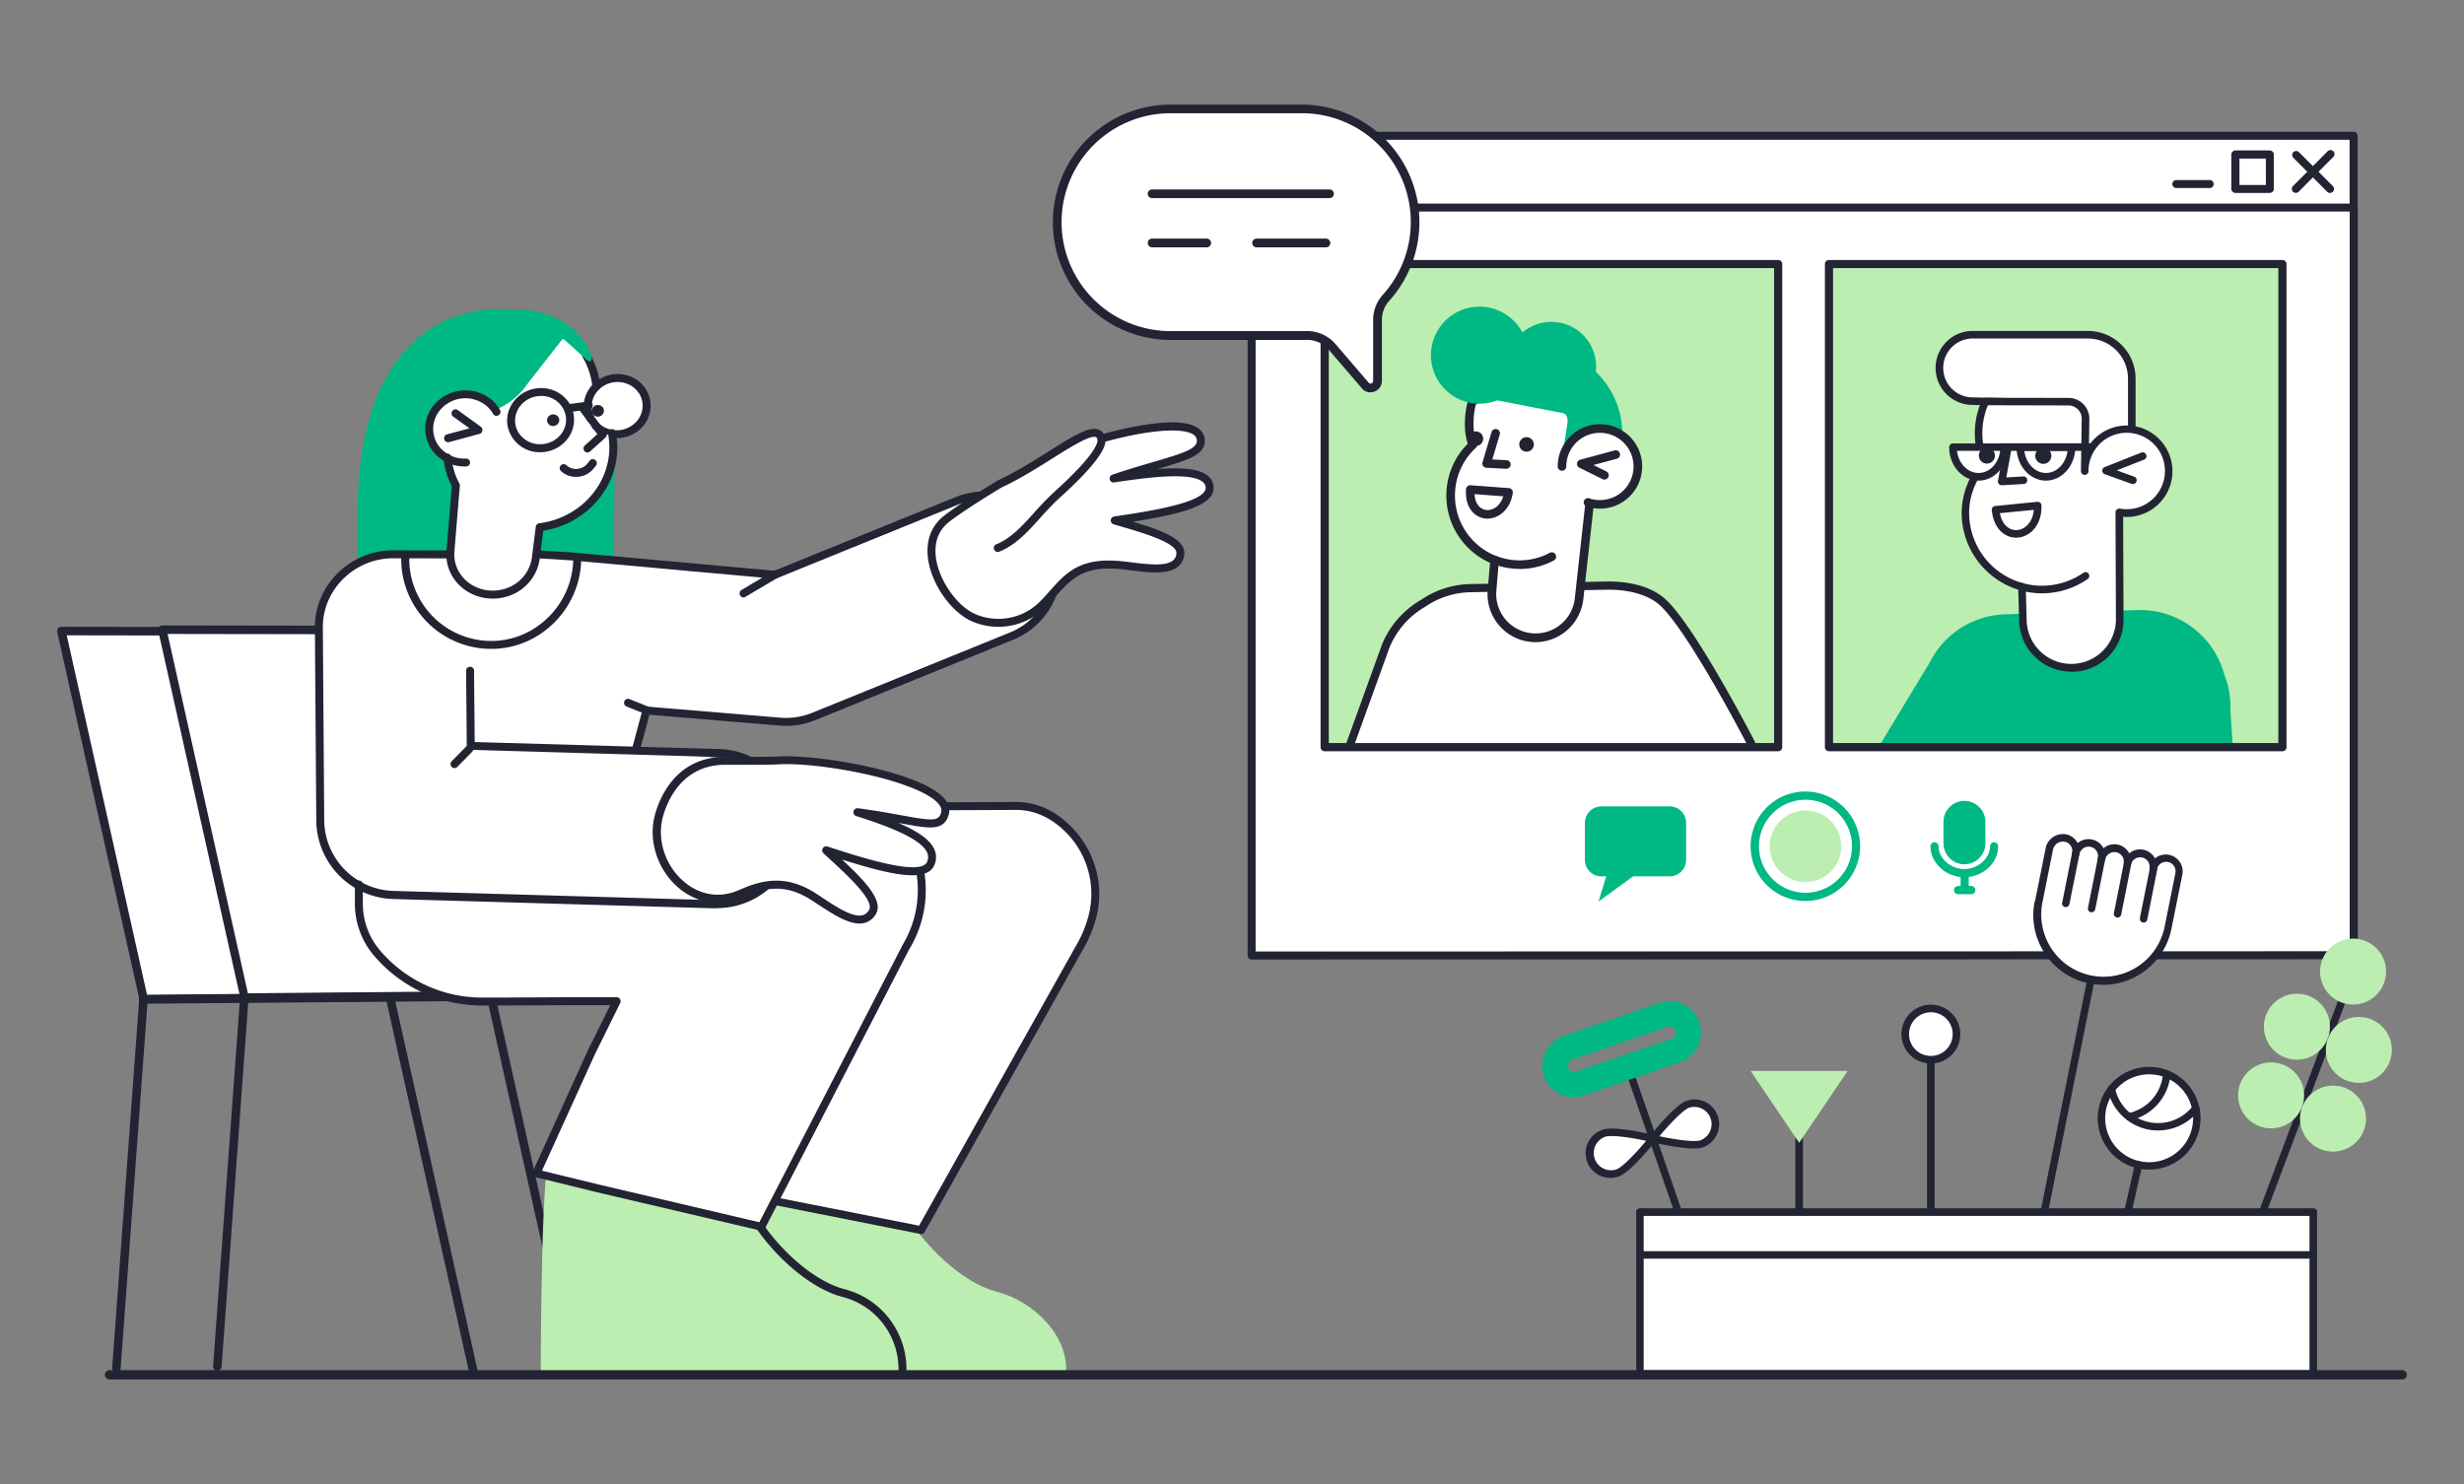<svg id="Layer_1" data-name="Layer 1" xmlns="http://www.w3.org/2000/svg" viewBox="0 0 1218.4 734"><rect x="0" y="0" width="1218.4" height="734" fill="#808080" stroke="none"/><defs><style>.cls-1{fill:#fff;}.cls-2{fill:#222433;}.cls-3{fill:#bcedb1;}.cls-4{fill:#00b883;}</style></defs><path class="cls-1" d="M71,494.07l-40.69-182,150.88.23,42.11,180.33Z"/><path class="cls-2" d="M71,496.17h0l152.3-1.4a2.1,2.1,0,0,0,2.09-2.12,2.31,2.31,0,0,0-.05-.46L183.26,311.86a2.12,2.12,0,0,0-2-1.63L30.33,310a2.11,2.11,0,0,0-2.1,2.11,2.4,2.4,0,0,0,.05.46L69,494.53a2.09,2.09,0,0,0,2,1.64Zm149.66-5.59L72.71,492,33,314.22l146.57.22Z"/><path class="cls-2" d="M57.57,678.66a2.11,2.11,0,0,0,2.09-2L73,495a2.11,2.11,0,1,0-4.2-.31L55.47,676.4a2.09,2.09,0,0,0,1.94,2.25h.16Z"/><path class="cls-2" d="M234.31,681.58a2.11,2.11,0,0,0,2.11-2.1,2.31,2.31,0,0,0,0-.46L195.15,493.87a2.11,2.11,0,0,0-4.13.82s0,.07,0,.1l41.22,185.14a2.1,2.1,0,0,0,2.05,1.65Z"/><path class="cls-2" d="M396.35,678.66a2.12,2.12,0,0,0,2.11-2.11,2.4,2.4,0,0,0,0-.46L357.33,491.51a2.11,2.11,0,0,0-2.06-1.65h0L70.89,492.22a2.11,2.11,0,1,0,0,4.21h0l282.67-2.35L394.29,677a2.12,2.12,0,0,0,2.06,1.65Z"/><path class="cls-1" d="M120.92,493.4l-40.68-182,150.88.24L273.23,492Z"/><path class="cls-2" d="M120.92,495.5h0l152.3-1.4a2.1,2.1,0,0,0,2.08-2.13,2.4,2.4,0,0,0-.05-.46L233.17,311.19a2.1,2.1,0,0,0-2-1.63l-150.88-.23a2.1,2.1,0,0,0-2.11,2.1,2.31,2.31,0,0,0,.05.46l40.69,182a2.1,2.1,0,0,0,2,1.65Zm149.66-5.59-148,1.36L82.87,313.54l146.58.23Z"/><path class="cls-2" d="M107.47,678a2.11,2.11,0,0,0,2.1-2l13.29-181.67a2.09,2.09,0,0,0-1.94-2.25,2.11,2.11,0,0,0-2.26,1.95L105.37,675.72a2.11,2.11,0,0,0,1.95,2.26h.15Z"/><path class="cls-2" d="M284.21,680.91a2.1,2.1,0,0,0,2.11-2.11,1.85,1.85,0,0,0-.05-.46L245.05,493.2a2.11,2.11,0,1,0-4.13.82.29.29,0,0,1,0,.09l41.22,185.15a2.11,2.11,0,0,0,2,1.65Z"/><path class="cls-2" d="M446.26,678a2.1,2.1,0,0,0,2.1-2.1,1.75,1.75,0,0,0-.05-.46L407.23,490.83a2.1,2.1,0,0,0-2.05-1.64h0l-284.37,2.36a2.11,2.11,0,1,0,0,4.21h0l282.67-2.35L444.2,676.33a2.1,2.1,0,0,0,2.06,1.65Z"/><path class="cls-1" d="M618.93,78.35V472.58l545-.14V102.52"/><path class="cls-2" d="M618.93,474.55a2,2,0,0,1-2-2V78.35a2,2,0,1,1,3.95,0V470.61l541-.14v-368a2,2,0,0,1,4,0V472.44a2,2,0,0,1-2,2Z"/><path class="cls-1" d="M618.93,67.18h544.88v35.48H618.93Z"/><path class="cls-2" d="M1163.81,104.63H618.93a2,2,0,0,1-2-2h0V67.18a2,2,0,0,1,2-2h544.88a2,2,0,0,1,2,2v35.48a2,2,0,0,1-2,2ZM620.9,100.69h540.93V69.15H620.9Z"/><path class="cls-2" d="M1152.15,95.42a1.93,1.93,0,0,1-1.4-.58l-16.93-17a2,2,0,0,1,2.8-2.78l16.93,17a2,2,0,0,1,0,2.79A2,2,0,0,1,1152.15,95.42Z"/><path class="cls-2" d="M1135.21,95.42a2,2,0,0,1-1.4-3.36l16.93-17a2,2,0,1,1,2.8,2.78h0l-16.93,17A2,2,0,0,1,1135.21,95.42Z"/><path class="cls-2" d="M1122.36,95.42h-17a2,2,0,0,1-2-2h0v-17a2,2,0,0,1,2-2h17a2,2,0,0,1,2,2v17A2,2,0,0,1,1122.36,95.42Zm-15-3.94h13.07V78.42h-13.07Z"/><path class="cls-2" d="M1092.24,93h-16.36a2,2,0,0,1-.07-3.94h16.43a2,2,0,1,1,.08,3.94Z"/><path class="cls-3" d="M904.74,130.59H1129V369.52H904.74Z"/><path class="cls-4" d="M928.89,369.52l25.41-42a43.08,43.08,0,0,1,37.09-23.67l8.6-.28s-1.67,25.75,24.88,26.73c25.63.95,23.29-28.3,23.29-28.3l8.74-.28a43.12,43.12,0,0,1,43,32,42.59,42.59,0,0,1,3,17.54l1.18,18.26Z"/><path class="cls-1" d="M1054.17,211.41V187.3a21.73,21.73,0,0,0-21.7-21.74h-57a16.43,16.43,0,0,0,0,32.85l46.17,1.08a7.74,7.74,0,0,1,7.54,7.91l-.4,19.2a10.49,10.49,0,0,0,2,6.44Z"/><path class="cls-2" d="M1030.79,234.92h-.18a1.89,1.89,0,0,1-1.33-.75,12.27,12.27,0,0,1-2.4-7.6l.4-19.2a5.86,5.86,0,0,0-5.71-6l-46.18-1.09a18.3,18.3,0,0,1,.05-36.6h57A23.6,23.6,0,0,1,1056,187.29v24.12a1.87,1.87,0,0,1-.6,1.37l-23.38,21.64a1.86,1.86,0,0,1-1.27.5Zm-55.35-67.49a14.55,14.55,0,0,0,0,29.1l46.21,1.09a9.62,9.62,0,0,1,9.38,9.82l-.41,19.2a8.59,8.59,0,0,0,.63,3.43l21-19.48V187.3a19.85,19.85,0,0,0-19.84-19.86h-57Z"/><path class="cls-1" d="M1030.88,233a20.73,20.73,0,1,1,20.7,20.77,21,21,0,0,1-3.62-.32l.21,52.9a23.94,23.94,0,0,1-47.87.68l-.46-16.76a37.93,37.93,0,0,1-28-36.61,36.11,36.11,0,0,1,4.65-17.5L978.8,220v0a37.82,37.82,0,0,1,3-21.37l41.06.08a8.46,8.46,0,0,1,8.43,8.46v.11Z"/><path class="cls-2" d="M1024.23,332.21a25.86,25.86,0,0,1-25.8-25.15l-.43-15.4a39.87,39.87,0,0,1-28-38,37.91,37.91,0,0,1,4.72-18.09L976.91,220a39.71,39.71,0,0,1,3.18-22.18,1.87,1.87,0,0,1,1.7-1.09l41.06.07a10.3,10.3,0,0,1,10.29,10.34h0v.14l-.19,13a22.62,22.62,0,1,1,18.68,35.41c-.6,0-1.19,0-1.79-.07l.2,50.76a25.68,25.68,0,0,1-25.12,25.89h-.69ZM983,200.43a36,36,0,0,0-2.36,19.22,2.18,2.18,0,0,1,0,.57l-2.31,16.17a1.8,1.8,0,0,1-.21.63,33.8,33.8,0,0,0-4.42,16.61,36.08,36.08,0,0,0,26.6,34.8,1.89,1.89,0,0,1,1.39,1.76l.46,16.76a22.07,22.07,0,0,0,44.13-.63l-.21-52.89a1.87,1.87,0,0,1,1.86-1.88h0a1.87,1.87,0,0,1,.34,0,18.9,18.9,0,1,0-15.24-22,20,20,0,0,0-.29,2.78V233a1.87,1.87,0,1,1-3.74,0c0-.22,0-.44,0-.66l.38-25.14a6.57,6.57,0,0,0-6.47-6.67h-.08Z"/><path class="cls-2" d="M1009.76,293.45a40,40,0,0,1-11.24-1.62,1.87,1.87,0,0,1,1-3.61l0,0a35.94,35.94,0,0,0,30.77-5,1.88,1.88,0,0,1,2.14,3.08A39.63,39.63,0,0,1,1009.76,293.45Z"/><path class="cls-2" d="M989.82,240a1.88,1.88,0,0,1-1.85-2.21l3.1-17a1.87,1.87,0,0,1,3.68.68l-2.67,14.65,8.36-.48a1.87,1.87,0,0,1,.24,3.74h0l-10.73.62Z"/><path class="cls-1" d="M991,221.17c0,8.12-5.67,14.66-12.66,14.66s-12.67-6.56-12.67-14.66Z"/><path class="cls-2" d="M978.37,237.7c-8,0-14.54-7.41-14.54-16.53a1.87,1.87,0,0,1,1.87-1.87H991a1.87,1.87,0,0,1,1.87,1.87h0C992.9,230.29,986.38,237.7,978.37,237.7ZM967.68,223c.77,6.17,5.27,10.92,10.69,10.92s9.9-4.75,10.67-10.92Z"/><path class="cls-1" d="M1024.35,221.17c0,8.12-5.67,14.66-12.65,14.66S999,229.27,999,221.17Z"/><path class="cls-2" d="M1011.7,237.7c-8,0-14.54-7.41-14.54-16.53A1.87,1.87,0,0,1,999,219.3h25.31a1.87,1.87,0,0,1,1.87,1.87c0,9.12-6.51,16.53-14.52,16.53ZM1001,223c.77,6.17,5.27,10.92,10.68,10.92s9.9-4.75,10.66-10.92Z"/><path class="cls-2" d="M1034.15,223H989.82a1.87,1.87,0,1,1,0-3.74h44.33a1.87,1.87,0,1,1,0,3.74Z"/><path class="cls-2" d="M996.89,265.92c-5.38,0-11-4.11-12-13.59a1.87,1.87,0,0,1,1.66-2.06h0l20.87-2.08a1.88,1.88,0,0,1,2.05,1.68s0,.09,0,.13c.28,9.89-5.76,15.49-11.88,15.9l-.71,0Zm-8-12.11c1.28,6.45,5.25,8.56,8.47,8.35,3.93-.27,7.8-3.77,8.33-10Z"/><path class="cls-2" d="M1054.66,239.42a1.72,1.72,0,0,1-.64-.11l-13.3-4.8a1.88,1.88,0,0,1,0-3.51l18.08-7.14a1.87,1.87,0,0,1,1.44,3.46l-.07,0-13.47,5.32,8.64,3.12a1.88,1.88,0,0,1-.64,3.64Z"/><circle class="cls-2" cx="1010.37" cy="225.43" r="3.99"/><circle class="cls-2" cx="982.48" cy="225.3" r="3.99"/><path class="cls-3" d="M655,130.59H879.28V369.52H655Z"/><path class="cls-1" d="M786,249.11c.28-12.88.49-25.83.71-38.71-14-1.48-28.45-2.68-43.17-3.68-5.45-.35-10.83-.7-16.21-1"/><path class="cls-1" d="M667.74,368.5c15.65,0,198.55-.23,198.15-.94,0,0-28.59-55.34-43.31-69.35-9.91-9.41-27.1-8.63-29.51-8.56,0,0-57,1.06-57.75,1.06l-7.93.14a42.92,42.92,0,0,0-23.63,7.5,43.5,43.5,0,0,0-18.55,21.16Z"/><path class="cls-2" d="M667.74,369.86a2,2,0,0,1-2-2,2,2,0,0,1,.12-.69l17.48-48.32,0-.08a45.79,45.79,0,0,1,19.34-22.1,44.79,44.79,0,0,1,24.68-7.81l7.92-.14L793,287.63h.17c7.66-.25,21.82.62,30.77,9.12,14.8,14.09,42.54,67.62,43.71,69.89a2,2,0,1,1-3.59,1.86c-.29-.55-28.6-55.19-42.91-68.81-5.76-5.47-15.9-8.39-27.86-8h-.2c-2.34.05-57,1.07-57.8,1.07l-7.9.14A40.8,40.8,0,0,0,704.89,300l-.13.08a41.65,41.65,0,0,0-17.66,20.13l-17.46,48.28a2,2,0,0,1-1.9,1.34Z"/><path class="cls-1" d="M782.52,195.13l-29.37-9.81L728,198.58c-2,6.51-2.2,16.49.35,21.37a33.78,33.78,0,0,0-10.83,21.37A34.23,34.23,0,0,0,739.07,277l-1.27,15.07a21.61,21.61,0,0,0,43,4.11l6.66-60.31"/><path class="cls-2" d="M759.33,317.61c-.65,0-1.31,0-2-.09a23.76,23.76,0,0,1-21.69-25.64l1.15-13.53a36.38,36.38,0,0,1-21.38-37.25,36,36,0,0,1,10.4-21.65c-2.19-5.86-1.71-15.35.16-21.48a2.08,2.08,0,0,1,1-1.26l25.12-13.26a2.13,2.13,0,0,1,1.66-.14l29.37,9.8h0a2.13,2.13,0,0,1-1.33,4l0,0-28.51-9.51L729.81,200c-1.73,6.45-1.56,15.09.45,18.93a2.13,2.13,0,0,1-.45,2.55,31.75,31.75,0,0,0-10.15,20A32.13,32.13,0,0,0,739.84,275a2.11,2.11,0,0,1,1.34,2.15l-1.27,15.07a19.49,19.49,0,0,0,38.8,3.7l6.67-60.31a.13.13,0,0,1,0-.06,2.12,2.12,0,0,1,4.21.53l-6.67,60.3a23.91,23.91,0,0,1-23.59,21.22Z"/><path class="cls-2" d="M751.45,281.37a36.78,36.78,0,0,1-13.23-2.48l-.07,0a2.12,2.12,0,0,1,1.56-3.95l.07,0a32.25,32.25,0,0,0,8.09,2,31.53,31.53,0,0,0,18.43-3.52l.05,0a2.12,2.12,0,0,1,2,3.77h0a35.65,35.65,0,0,1-16.86,4.21Z"/><circle class="cls-2" cx="754.85" cy="219.81" r="3.61"/><circle class="cls-2" cx="729.8" cy="216.98" r="3.61"/><path class="cls-2" d="M735.54,256.5c-.36,0-.71,0-1.07-.05-5.22-.57-10.2-5.28-9.55-14.5h0A2.12,2.12,0,0,1,727.2,240l18.89,1.41.16,0a2.12,2.12,0,0,1,1.79,2.41c-1.26,8.44-7.17,12.68-12.5,12.68Zm-6.41-12.11c.27,5.3,3.17,7.55,5.8,7.84,3.24.35,6.9-1.88,8.4-6.78Z"/><path class="cls-2" d="M744.8,231.84h-.11l-9.7-.49a2.12,2.12,0,0,1-2-2.23,2.1,2.1,0,0,1,.09-.5l4.46-14.93a2.12,2.12,0,1,1,4.07,1.21h0l-3.69,12.34,7,.36a2.12,2.12,0,1,1-.11,4.24Z"/><path class="cls-4" d="M802,218.68c-12.17-4.18-23,3.25-30.15,11.53l3.12-20.3c.35-2.2.28-5.1-2.48-5.66L740.27,198a23.21,23.21,0,0,1-2.26.78,24,24,0,1,1,14.79-34.32,22.13,22.13,0,0,1,36.3,19.46,42.48,42.48,0,0,1,13.1,30C802.2,215.5,802.12,217.12,802,218.68Z"/><path class="cls-1" d="M785.49,248.61a18.76,18.76,0,1,0-12.22-23.55,19,19,0,0,0-.87,5.65"/><path class="cls-2" d="M791.16,251.58a20.76,20.76,0,0,1-6.31-1,2.12,2.12,0,1,1,1.29-4,16.42,16.42,0,0,0,5,.75,16.63,16.63,0,1,0-16.64-16.63,2.12,2.12,0,0,1-4.24,0,20.88,20.88,0,1,1,20.9,20.87Z"/><path class="cls-2" d="M793.42,237.22a2.2,2.2,0,0,1-.94-.22L781,231.34a2.12,2.12,0,0,1-1-2.84,2.08,2.08,0,0,1,1.35-1.11l17-4.6h0a2.12,2.12,0,1,1,1.07,4.1L787.93,230l6.43,3.17a2.12,2.12,0,0,1-.94,4Z"/><path class="cls-2" d="M879.28,371.55H655a2,2,0,0,1-2-2V130.59a2,2,0,0,1,2-2H879.28a2,2,0,0,1,2,2V369.52A2,2,0,0,1,879.28,371.55ZM657.06,367.5h220.2V132.61H657.06Z"/><path class="cls-2" d="M1128.63,371.55H904.38a2,2,0,0,1-2-2V130.59a2,2,0,0,1,2-2h224.25a2,2,0,0,1,2,2V369.52A2,2,0,0,1,1128.63,371.55ZM906.4,367.5h220.2V132.61H906.4Z"/><path class="cls-4" d="M791.85,398.82h33.76a8.14,8.14,0,0,1,8.14,8.15v18.32a8.14,8.14,0,0,1-8.14,8.14H791.85a8.15,8.15,0,0,1-8.14-8.14V407A8.15,8.15,0,0,1,791.85,398.82Z"/><path class="cls-4" d="M795.67,428.75l-5.22,17.1L814,428.75"/><ellipse class="cls-3" cx="892.78" cy="418.55" rx="17.69" ry="17.71"/><path class="cls-4" d="M892.78,445.61a27.07,27.07,0,1,1,27-27.06h0A27.07,27.07,0,0,1,892.78,445.61Zm0-50.07a23,23,0,1,0,23,23h0a23,23,0,0,0-23-23Z"/><path class="cls-4" d="M971.35,396.12h0a10.38,10.38,0,0,1,10.38,10.38v10.58a10.38,10.38,0,0,1-10.38,10.39h0A10.38,10.38,0,0,1,961,417.08V406.5A10.37,10.37,0,0,1,971.35,396.12Z"/><path class="cls-4" d="M971.35,433.86c-9.09,0-16.78-7-16.78-15.31a2,2,0,0,1,4,0c0,6,6,11.26,12.73,11.26s12.74-5.26,12.74-11.26a2,2,0,1,1,4,0C988.13,426.85,980.45,433.86,971.35,433.86Z"/><path class="cls-4" d="M974.75,442.25h-6.52a2,2,0,0,1,0-4.05h6.52a2,2,0,0,1,0,4.05Z"/><path class="cls-4" d="M971.49,440.51a2,2,0,0,1-2-2V432a2,2,0,1,1,4,0v6.51A2,2,0,0,1,971.49,440.51Z"/><path class="cls-4" d="M303.37,280.11c-6.64-.72-36.88-1.72-36.73-2.63.27-1.65,1.28-15.7,1.28-15.7,6-1.58,19.11-3.5,27.68-15.5a120.84,120.84,0,0,0,8.34-14.81"/><path class="cls-4" d="M256.51,154.16c-2.19-1.94-70.08-12-78.86,80.29-1.23,15.68-.87,43.62-.86,45.66,0,4.13,16.38-1.72,26.23-2.63a127.61,127.61,0,0,1,18.36,0c1.65-10,2.4-27.46,4.05-37.41l-4-12.19s-13-2-10.42-20.67c9.34-26.59,38.49-37.34,45.52-53.05Z"/><path class="cls-1" d="M469.29,398.81l-13.14,35.38-267.74,8.15L168,430.11c-5-4.55-7.85-16.85-8.16-22.42-5.43-98.53-4.08-113.48,13.58-127.07a41.89,41.89,0,0,1,16.32-5.44c24.51-2.95,71.62-2.29,115.56,3a526.12,526.12,0,0,0,75.42,5.9c15.09,0,82.37-38.34,103.63-36.72,34.59,2.63,25.83,47.36,27.54,57.05,1.16,6.58-86.57,42.63-118,51.81-12.37,3.61-71.85-8-72.66-4.94a108.11,108.11,0,0,1-8,20l62.31,5.24"/><path class="cls-2" d="M242.91,320.92H243c24.05,0,44-19.9,44.4-44.27a2,2,0,0,0-1.93-2h0a2,2,0,0,0-2,1.94C283.07,298.82,264.91,317,243,317h-.08a40.54,40.54,0,0,1-40.54-40.48c0-.56,0-1.13,0-1.7a2,2,0,1,0-3.93-.23c0,.64-.06,1.29-.06,1.94a44.49,44.49,0,0,0,44.48,44.4Z"/><path class="cls-3" d="M453.25,608.42c11,14.64,26.22,27,39.65,30.46,18,4.58,35.41,21.47,34.26,40.09H410.09l-33.61-72.26,6.86-12.61Z"/><path class="cls-1" d="M383.34,594.1l72.14,14.31,77.84-138.88a60.44,60.44,0,0,0,6.9-16.34,45.4,45.4,0,0,0-20.65-49.87,33.76,33.76,0,0,0-17.68-4.75l-34.84.16"/><path class="cls-2" d="M455.48,610.38a2,2,0,0,0,1.72-1L535,470.49a62.52,62.52,0,0,0,7.1-16.81,46.48,46.48,0,0,0-2.29-29.79,48.26,48.26,0,0,0-19.25-22.25,35.84,35.84,0,0,0-18.71-5l-34.84.16a2,2,0,1,0,0,3.93h0l34.84-.15A31.83,31.83,0,0,1,518.55,405a43.14,43.14,0,0,1,19.76,47.7,58.84,58.84,0,0,1-6.68,15.81L454.46,606.21l-70.73-14A2,2,0,1,0,383,596l72.14,14.31a1.58,1.58,0,0,0,.38,0Z"/><path class="cls-3" d="M377.15,606.09c11.06,15.64,27.2,29.2,41.34,32.79a38.87,38.87,0,0,1,29,40.09H267.39s.05-69,2.57-97.32Z"/><path class="cls-2" d="M371.1,378.29a2,2,0,0,0,.88-3.73,39.12,39.12,0,0,0-17-4.1L234.73,367l-.32-34.86a2,2,0,1,0-3.93,0l.33,36.76a2,2,0,0,0,1.91,1.95L355,374.4a35,35,0,0,1,15.28,3.68,2,2,0,0,0,.87.21Z"/><path class="cls-2" d="M224.71,379.9a2,2,0,0,0,1.41-.59l7.57-7.72a2,2,0,0,0-2.81-2.75l-7.57,7.71a2,2,0,0,0,1.4,3.35Z"/><path class="cls-1" d="M454.94,430.57a54.26,54.26,0,0,1-7.24,38.28L376.48,606.71l-81.08-19-30.2-7.42,27.1-59.64L305,495.17H282.22l-36.05.18h-7.8a68.16,68.16,0,0,1-52.06-24.13,37.57,37.57,0,0,1-8.85-24.28v-9.07"/><path class="cls-2" d="M376.48,608.68a2,2,0,0,0,1.74-1.06l71.2-137.81a56.44,56.44,0,0,0,7.45-39.61,2,2,0,0,0-3.86.74,52.52,52.52,0,0,1-7,36.9L446,468l-70.52,136.5L295.85,585.8,268,579l26.11-57.45L306.71,496A2,2,0,0,0,305,493.2H282.22l-36.06.18h-7.79a66.17,66.17,0,0,1-50.56-23.44,35.58,35.58,0,0,1-8.39-23v-9.07a2,2,0,1,0-3.93,0v9.07a39.56,39.56,0,0,0,9.32,25.55,70.11,70.11,0,0,0,53.56,24.83h7.8l36.06-.18h19.54l-11.23,22.64,0,.06-27.1,59.64a2,2,0,0,0,1.32,2.72l30.21,7.42,81.09,19a2.3,2.3,0,0,0,.45,0Z"/><path class="cls-2" d="M354.5,449.15a39.27,39.27,0,0,0,25.93-9.77,2,2,0,0,0-2.6-3A35.32,35.32,0,0,1,354,445.21h-1.12l-158.17-4.57a35.29,35.29,0,0,1-34.39-35.07l-.68-94.95c0-.41,0-.81,0-1.22.44-18.35,16-33.28,34.72-33.28l27,.05a2,2,0,0,0,0-3.93l-27-.06c-20.82,0-38.16,16.66-38.65,37.13,0,.45,0,.89,0,1.34l.68,95a39.21,39.21,0,0,0,38.21,39l158.22,4.58h1.7Z"/><path class="cls-1" d="M325.89,403.38c-6.39,23.05,15.73,48.69,39.52,39l.94-.41c10.4-4.63,21.65-7.57,35.7,1.36,9.89,6.32,23.75,17.29,29.39,7.72,3.9-6.63-11.77-20.12-23-30.49,20.87,6.79,48.24,15.63,51.83,6.35s-9.38-16.62-36.5-25.19c31.39,4.19,41.08,9.83,43.49.54,1.38-5.32-5.39-10.29-15.79-14.43a134.88,134.88,0,0,0-15.86-5.07c-18.28-4.75-39.82-7.4-51.33-6.58,0,0-3.14.14-13.22.16-3.29,0-7.33,0-12.25,0-20.35-.1-29.6,15-33,27.08Z"/><path class="cls-2" d="M425,456.76a10.15,10.15,0,0,0,2.28-.25,9,9,0,0,0,5.84-4.48c3.95-6.7-5.85-16.76-16.76-26.9,14.3,4.5,26.47,7.77,34.76,7.77,5.7,0,9.56-1.55,11-5.3a9.54,9.54,0,0,0-.26-7.85c-2.1-4.37-7.63-8.43-17.68-12.77l1.12.21c7.49,1.37,12.44,2.27,16.08,2,4.26-.32,6.73-2.37,7.79-6.46,1.56-6-4.15-11.64-17-16.75a136.15,136.15,0,0,0-16.1-5.14c-18.07-4.7-39.92-7.49-52-6.65h0s-3.25.14-13.08.16c-3.64,0-7.75,0-12.23,0h-.22c-24.12,0-32.27,19.94-34.65,28.53h0c-3.45,12.42,1,26.75,11,35.66,9,8,20.37,10.07,31.17,5.66l1-.41c11.29-5,21.36-6.75,33.87,1.2,1.17.75,2.39,1.56,3.65,2.39C411.33,451.8,418.82,456.76,425,456.76Zm-16.53-38.19a2,2,0,0,0-1.34,3.41c.91.84,1.85,1.71,2.81,2.58,9,8.27,22.58,20.75,19.79,25.47a5.16,5.16,0,0,1-3.33,2.64c-4.92,1.14-13.06-4.26-19.6-8.59-1.28-.85-2.52-1.67-3.7-2.42-14.83-9.43-26.81-6.29-37.56-1.5l-.91.39c-9.34,3.81-19.2,2-27-5-8.93-7.94-12.87-20.66-9.81-31.67h0c2.14-7.72,9.44-25.64,30.86-25.64h.2c4.49,0,8.62,0,12.26,0,10,0,13.17-.16,13.3-.17,11.72-.82,33,1.92,50.74,6.53a133.87,133.87,0,0,1,15.63,5c10.23,4.08,15.55,8.49,14.61,12.11-1.17,4.52-4,4.38-19.35,1.58-5.79-1.06-13-2.37-22-3.57a2,2,0,0,0-.86,3.83c13.44,4.24,31.69,10.72,35.13,17.87a5.62,5.62,0,0,1,.14,4.73c-3,7.61-33.16-2.23-49.4-7.51A1.8,1.8,0,0,0,408.48,418.57Z"/><path class="cls-2" d="M446.14,681.58a2,2,0,0,0,2-1.84,40.79,40.79,0,0,0-30.5-42.12c-13-3.31-28.81-15.89-40.21-32a2,2,0,0,0-3.22,2.27c11.92,16.86,28.58,30,42.46,33.57a36.85,36.85,0,0,1,27.55,38,2,2,0,0,0,1.84,2.09Z"/><path class="cls-2" d="M383.11,286.26a2.11,2.11,0,0,0,.74-.14l90-36.57A34,34,0,0,1,485,247.07a2,2,0,0,0-.2-3.93,38.33,38.33,0,0,0-12.41,2.76l-89.54,36.39c-12.36-1.12-100.59-9.16-102.06-9.2l-15.7-.94a2,2,0,0,0-.24,3.92l15.76.95c1.8.09,67.74,6.08,102.36,9.23Z"/><path class="cls-2" d="M314.52,372.58a2,2,0,0,0,1.89-1.46l4.71-17.62,64.42,5.37c1,.08,2.11.12,3.16.12h.06A38.09,38.09,0,0,0,403,356.23l98-39.82a38.14,38.14,0,0,0,21.37-22.07,2,2,0,0,0-3.69-1.36,34.23,34.23,0,0,1-19.16,19.79l-98,39.81a34.12,34.12,0,0,1-12.78,2.48h-.05c-.95,0-1.91,0-2.85-.11l-66.05-5.5a2,2,0,0,0-2.06,1.45l-5.14,19.2a2,2,0,0,0,1.4,2.41,1.79,1.79,0,0,0,.51.07Z"/><path class="cls-1" d="M493.05,271.15c11.8-4.56,18.91-16.7,29.58-26.37,14.77-13.37,23-23.27,21.93-27.84-2.41-10.48-25.64,10.86-50.09,22.38-.17.09-.34.17-.5.27-2.17,1.3-18.15,10.94-25.92,17-17.12,13.41-1.37,42.59,13.57,49a31,31,0,0,0,33.55-6.21c11.18-11.08,15.39-22.45,40.09-19.8,11.14,1.2,27.63,4.71,28.39-5.85.53-7.33-18.59-12.23-32.55-16.35,20.72-3.05,47.84-7.09,47-16.54s-20.83-8.33-47.65-4.16c28.62-9.73,45.06-10.9,43.18-19.88-1.95-9.34-26.45-6.24-49.07.14"/><path class="cls-2" d="M493.69,310a32.85,32.85,0,0,0,22.84-9.21c2.08-2.05,3.88-4.07,5.63-6,7.62-8.54,13.63-15.29,32.88-13.22,1.32.14,2.72.32,4.15.5,8.58,1.07,18.3,2.29,23.3-1.81a8.66,8.66,0,0,0,3.12-6.36c.54-7.4-11.9-11.86-25.42-15.88,23.69-3.75,40.7-7.95,39.88-17.32a7.68,7.68,0,0,0-3.06-5.55C593,232,585.43,231,572.2,232c7.56-2.21,13.54-4,17.46-6,1.77-.91,7.14-3.69,5.91-9.61a7.57,7.57,0,0,0-3.72-5c-9.51-5.76-34.22-.08-46.11,3.17a4.82,4.82,0,0,0-2.32-2c-4.72-2-12.76,3.09-24.93,10.73-7.57,4.75-16.15,10.13-24.86,14.23a6.29,6.29,0,0,0-.67.37c-1.84,1.1-18.21,11-26.13,17.17-6.36,5-9.11,12.32-7.94,21.21,1.66,12.7,11.51,26.67,21.95,31.14a33.08,33.08,0,0,0,12.85,2.6Zm54.72-32.78c-15.89,0-22.11,7-29.19,14.92-1.7,1.91-3.47,3.89-5.43,5.84a29,29,0,0,1-31.41,5.79c-9.14-3.91-18.11-16.74-19.59-28-.68-5.19-.11-12.45,6.47-17.61,7.73-6.05,23.9-15.8,25.72-16.89.11-.07.22-.12.33-.18,8.93-4.2,17.61-9.65,25.27-14.46,9.09-5.7,18.5-11.6,21.34-10.43.15.07.5.21.72,1.16.3,1.3-.35,7-21.33,25.95a142.67,142.67,0,0,0-9.95,10.28c-6,6.61-11.6,12.85-19,15.72a2,2,0,0,0,1.42,3.67c8.3-3.21,14.24-9.79,20.52-16.75,3-3.36,6.18-6.84,9.67-10,18.22-16.49,22.26-23.87,22.64-27.79,20.65-5.67,37.52-7.11,43.22-3.66a3.71,3.71,0,0,1,1.9,2.44c.95,4.53-5.77,6.7-21.05,11.15-6,1.77-12.91,3.77-20.83,6.46a2,2,0,0,0,.93,3.81c17.23-2.67,37.78-5.14,43.82-.4a3.79,3.79,0,0,1,1.57,2.79c.67,7.64-29.26,12.05-45.34,14.43a2,2,0,0,0-.27,3.83l3.44,1c10.5,3.05,28.08,8.16,27.71,13.31a4.86,4.86,0,0,1-1.7,3.61c-3.69,3-12.9,1.87-20.31.94-1.46-.18-2.88-.36-4.22-.5a64.36,64.36,0,0,0-7.05-.41Z"/><path class="cls-2" d="M367.59,295.48a2,2,0,0,0,1-.28L384.11,286a2,2,0,1,0-2-3.39l-15.51,9.22a2,2,0,0,0,1,3.66Z"/><path class="cls-2" d="M319.69,353.21a2,2,0,0,0,.73-3.79L311,345.65a2,2,0,0,0-1.46,3.66l9.42,3.76A1.89,1.89,0,0,0,319.69,353.21Z"/><path class="cls-1" d="M301.12,218.22l-10.19-43.49-14.27-11.56-27.86,36c-17.76-11.26-53,1.36-26.9,30.19l1.07,3.11Z"/><path class="cls-1" d="M294.89,210.79a14.83,14.83,0,0,0,12.53,3.75c8-1.27,13.43-8.44,12.22-16S311,185.84,303,187.11s-13.42,8.45-12.21,16a13.49,13.49,0,0,0,1.24,3.87"/><path class="cls-2" d="M305,216.7a17.54,17.54,0,0,0,2.7-.21,16.86,16.86,0,0,0,10.81-6.4,15.42,15.42,0,0,0,3-11.88c-1.38-8.63-9.85-14.48-18.86-13s-15.23,9.64-13.84,18.28a14.79,14.79,0,0,0,1.43,4.44,2,2,0,0,0,3.51-1.77,11.58,11.58,0,0,1-1.06-3.3c-1-6.49,3.71-12.66,10.59-13.76s13.31,3.28,14.35,9.77a11.54,11.54,0,0,1-2.29,8.87,13.12,13.12,0,0,1-19.17,1.66,2,2,0,1,0-2.7,2.86A16.79,16.79,0,0,0,305,216.7Z"/><path class="cls-1" d="M302.68,214.56c3.51,19.29-8.65,38.68-28.86,44.69a42.41,42.41,0,0,1-6.92,1.45l-1.85,14.57A20.91,20.91,0,0,1,250,293.16c-11.24,3.37-23.06-2.55-26.42-13.22a19.25,19.25,0,0,1-.8-7.43l2.68-32.44a37.13,37.13,0,0,1-2.74-6.54h0a36.92,36.92,0,0,1-1.44-6.83"/><path class="cls-2" d="M243.59,296.07a24.32,24.32,0,0,0,6.95-1A22.76,22.76,0,0,0,267,275.48l1.65-13a45.76,45.76,0,0,0,5.72-1.3c21-6.24,34-26.41,30.24-46.93a2,2,0,1,0-3.87.7c3.37,18.54-8.45,36.79-27.49,42.46a41.88,41.88,0,0,1-6.61,1.38,2,2,0,0,0-1.7,1.71L263.1,275v.07a18.83,18.83,0,0,1-13.68,16.19c-10.19,3.05-20.95-2.3-24-11.93a17.3,17.3,0,0,1-.72-6.67l2.68-32.45a1.89,1.89,0,0,0-.22-1.09,35.63,35.63,0,0,1-2.56-6,.83.83,0,0,0,0-.15,36.51,36.51,0,0,1-1.37-6.47,2,2,0,1,0-3.91.45,39.06,39.06,0,0,0,1.48,7,.94.94,0,0,0,0,.16,40.34,40.34,0,0,0,2.61,6.36l-2.63,31.87a21.13,21.13,0,0,0,.88,8.17c3,9.48,12.06,15.55,21.92,15.55Z"/><path class="cls-2" d="M294.86,193.17h.19a2,2,0,0,0,1.77-2.14,39.18,39.18,0,0,0-5.36-16.37,2,2,0,0,0-3.39,2,35.23,35.23,0,0,1,4.84,14.73,2,2,0,0,0,1.95,1.78Z"/><path class="cls-2" d="M221.41,218.76a1.79,1.79,0,0,0,.51-.07l15.22-4.1a2,2,0,0,0,.65-3.49l-11.65-8.44a2,2,0,0,0-2.31,3.19l8.31,6-11.24,3a2,2,0,0,0,.51,3.87Z"/><ellipse class="cls-1" cx="267.33" cy="207.79" rx="14.59" ry="13.89" transform="translate(-29.46 44.83) rotate(-9.09)"/><path class="cls-2" d="M267.08,223.66a18.28,18.28,0,0,0,2.74-.22,16.84,16.84,0,0,0,10.8-6.4,15.43,15.43,0,0,0,3.05-11.88c-1.38-8.63-9.84-14.48-18.86-13h0c-9,1.44-15.23,9.64-13.85,18.28A16.11,16.11,0,0,0,267.08,223.66Zm.47-27.82a12.15,12.15,0,0,1,12.23,9.94,11.5,11.5,0,0,1-2.29,8.87,12.86,12.86,0,0,1-8.29,4.9c-6.87,1.1-13.32-3.28-14.35-9.77s3.7-12.67,10.58-13.77a12.71,12.71,0,0,1,2.12-.17Z"/><path class="cls-2" d="M280.64,203.93l.27,0,10.07-1.4a2,2,0,1,0-.54-3.89L280.37,200a2,2,0,0,0,.27,3.92Z"/><path class="cls-4" d="M213.16,202.86l-.24-1.51a39.7,39.7,0,0,1,3.86-24.58c10.46-20.56,36.29-29.4,57.68-19.73,7.84,3.55,15.73,11.09,17.85,19.07.74,2.76-.68,3.09-2.22,1.89L279,167.91a.88.88,0,0,0-1.18.18l-16.6,21.23,0,0a35.9,35.9,0,0,1-14.38,12.54.9.9,0,0,1-.28.08c-6.06-8-15.78-10.28-23.2-7.23C213.76,198.69,213.24,203.33,213.16,202.86Z"/><path class="cls-2" d="M229.63,230.72c.31,0,.61,0,.92,0a2,2,0,0,0,1.88-2.05,2,2,0,0,0-2.06-1.88,15.94,15.94,0,0,1-10.63-3.36,14.3,14.3,0,0,1-5.48-10,14.49,14.49,0,0,1,3.62-10.94,16.36,16.36,0,0,1,22.2-2.14,14.49,14.49,0,0,1,3.85,4.56,2,2,0,0,0,3.47-1.86,18.45,18.45,0,0,0-4.88-5.79,20.34,20.34,0,0,0-27.61,2.65,18.4,18.4,0,0,0-4.56,13.89,18.15,18.15,0,0,0,7,12.67,19.91,19.91,0,0,0,12.33,4.23Z"/><ellipse class="cls-2" cx="273.52" cy="207.84" rx="3.03" ry="2.88" transform="translate(-29.39 45.81) rotate(-9.09)"/><ellipse class="cls-2" cx="295.61" cy="203.21" rx="3.03" ry="2.88" transform="translate(-28.39 49.24) rotate(-9.09)"/><path class="cls-2" d="M290.46,223.8a2,2,0,0,0,1.32-.51l7.57-6.84a2,2,0,0,0,.26-2.64l-10.08-13.49a2,2,0,0,0-3.16,2.35l9,12.06-6.24,5.64a2,2,0,0,0,1.32,3.43Z"/><path class="cls-2" d="M284.82,235.86a11.14,11.14,0,0,0,8.6-4l1-1.25a2,2,0,1,0-3.05-2.49l-1,1.25a7.21,7.21,0,0,1-9.75,1.19c-.17-.14-.35-.28-.51-.43l-.27-.25a2,2,0,0,0-2.7,2.86l.29.27a10.38,10.38,0,0,0,.84.7A10.94,10.94,0,0,0,284.82,235.86Z"/><path class="cls-2" d="M954.76,611.61a1.89,1.89,0,0,1-1.89-1.89V517.44a1.89,1.89,0,0,1,3.77,0v92.29a1.88,1.88,0,0,1-1.88,1.88Z"/><ellipse class="cls-1" cx="954.76" cy="511.43" rx="12.69" ry="12.66"/><path class="cls-2" d="M954.76,526a14.55,14.55,0,1,1,14.57-14.54A14.57,14.57,0,0,1,954.76,526Zm0-25.33a10.79,10.79,0,1,0,10.8,10.79A10.8,10.8,0,0,0,954.76,500.64Z"/><path class="cls-2" d="M889.64,601a1.89,1.89,0,0,1-1.89-1.88v-43a1.89,1.89,0,0,1,3.77,0h0v43A1.88,1.88,0,0,1,889.64,601Z"/><path class="cls-3" d="M913.63,529.67l-24,35.54-24-35.54Z"/><path class="cls-2" d="M843.08,643.22,805.49,534.63a1.84,1.84,0,1,1,3.48-1.2L846.56,642a1.84,1.84,0,0,1-3.48,1.21Z"/><path class="cls-4" d="M763.48,532.2a15.52,15.52,0,0,1,9.59-19.75h0L820.63,496a15.53,15.53,0,0,1,10.16,29.35L783.23,541.8a15.53,15.53,0,0,1-19.75-9.6Zm13.72-8h0a3.13,3.13,0,0,0,2,5.91l47.56-16.43h0a3.13,3.13,0,0,0-2.05-5.91Z"/><path class="cls-1" d="M799.86,580.09a10.38,10.38,0,0,1-6.79-19.61c5.4-1.86,24.22,2.61,24.22,2.61s-12,15.14-17.43,17Z"/><path class="cls-2" d="M800.46,581.83a12.22,12.22,0,1,1-8-23.09c5.74-2,23.26,2.09,25.24,2.56a1.84,1.84,0,0,1,1.37,2.22,1.79,1.79,0,0,1-.35.72c-1.27,1.59-12.53,15.61-18.27,17.59ZM814,564.24c-7.19-1.54-17.19-3.09-20.3-2a8.53,8.53,0,0,0,5.58,16.12C802.37,577.27,809.27,569.88,814,564.24Z"/><path class="cls-1" d="M841.45,565.72a10.38,10.38,0,0,0-6.79-19.61c-5.39,1.87-17.43,17-17.43,17s18.82,4.47,24.22,2.61Z"/><path class="cls-2" d="M842.05,567.46c-5.73,2-23.26-2.09-25.24-2.56a1.83,1.83,0,0,1-1.37-2.21,1.73,1.73,0,0,1,.35-.72c1.27-1.6,12.53-15.61,18.27-17.6a12.22,12.22,0,0,1,8,23.09Zm-6.79-19.61c-3.11,1.08-10,8.47-14.72,14.12,7.19,1.53,17.19,3.08,20.31,2a8.54,8.54,0,0,0-5.59-16.13Z"/><path class="cls-2" d="M1117.5,597.73l44.31-117.91a1.86,1.86,0,0,1,2.36-1.11,1.83,1.83,0,0,1,1.11,2.35.14.14,0,0,1,0,.06L1120.94,599a1.84,1.84,0,1,1-3.45-1.28Z"/><ellipse class="cls-3" cx="1163.54" cy="480.47" rx="16.33" ry="16.32" transform="translate(-66.71 747.25) rotate(-34.67)"/><ellipse class="cls-3" cx="1135.79" cy="507.89" rx="16.33" ry="16.32" transform="translate(-87.18 736.6) rotate(-34.69)"/><ellipse class="cls-3" cx="1166.42" cy="519.38" rx="16.33" ry="16.32" transform="translate(-88.28 756.07) rotate(-34.69)"/><ellipse class="cls-3" cx="1123.03" cy="541.85" rx="16.33" ry="16.32" transform="translate(-108.78 735.38) rotate(-34.69)"/><ellipse class="cls-3" cx="1153.65" cy="553.34" rx="16.33" ry="16.32" transform="translate(-109.87 754.84) rotate(-34.69)"/><ellipse class="cls-1" cx="1062.71" cy="553.09" rx="23.57" ry="23.56" transform="translate(-106.53 814.1) rotate(-40.08)"/><path class="cls-2" d="M1057.07,577.86a25.41,25.41,0,1,1,30.42-19.18v0A25.46,25.46,0,0,1,1057.07,577.86Zm-15.55-29.59a21.73,21.73,0,1,0,26-16.37,21.71,21.71,0,0,0-26,16.37Z"/><path class="cls-2" d="M1033.27,674.17l22.42-98.51a1.84,1.84,0,1,1,3.59.82h0L1036.86,675a1.84,1.84,0,0,1-3.59-.82Z"/><path class="cls-2" d="M1061.48,558.47a25.51,25.51,0,0,1-19.21-19.42v0a1.84,1.84,0,0,1,3.59-.82s0,0,0,.07a21.74,21.74,0,0,0,38.44,8.72,1.84,1.84,0,1,1,2.91,2.25h0a25.54,25.54,0,0,1-25.73,9.22Z"/><path class="cls-2" d="M1052.4,554.14a1.84,1.84,0,0,1,0-3.59A21.69,21.69,0,0,0,1069.57,531a1.84,1.84,0,0,1,3.67.29h0a25.37,25.37,0,0,1-20,22.83A1.91,1.91,0,0,1,1052.4,554.14Z"/><path class="cls-2" d="M1005.36,617.39l33-164.35a1.84,1.84,0,0,1,3.62.69v0l-33,164.35a1.84,1.84,0,0,1-3.61-.7v0Z"/><path class="cls-1" d="M1021.32,414.46a6.89,6.89,0,0,0-7.9,5.05L1008,446.29v0a32.63,32.63,0,0,0,25.59,38.4h0a32.64,32.64,0,0,0,38.41-25.6h0l5.38-26.78a6.5,6.5,0,0,0-12.73-2.66.36.36,0,0,0,0,.1,6.51,6.51,0,0,0-12.74-2.66s0,.07,0,.11a6.51,6.51,0,0,0-12.76-2.56,6.51,6.51,0,0,0-12.74-2.66.3.3,0,0,1,0,.1,6.49,6.49,0,0,0-5.09-7.65Z"/><path class="cls-2" d="M1006.23,445.93l5.38-26.78,0-.12a8.76,8.76,0,0,1,10-6.38,8.35,8.35,0,0,1,5.76,4.34,8.35,8.35,0,0,1,11.74,1,8.15,8.15,0,0,1,1,1.53,8.35,8.35,0,0,1,11.74,1,8.86,8.86,0,0,1,1,1.53,8.32,8.32,0,0,1,11.73,1,8.15,8.15,0,0,1,1,1.53,8.34,8.34,0,0,1,13.54,8l-5.38,26.78a34.49,34.49,0,0,1-67.64-13.55Zm60.26-15.78a1.84,1.84,0,1,1-3.61-.73h0a4.67,4.67,0,0,0-9.14-1.88v0a1.84,1.84,0,0,1-3.61-.7v0A4.66,4.66,0,0,0,1041,425s0,.06,0,.08a1.84,1.84,0,1,1-3.64-.56l0-.16a4.66,4.66,0,0,0-9.13-1.91s0,.05,0,.08a1.84,1.84,0,1,1-3.61-.73,4.67,4.67,0,0,0-3.65-5.49,5.05,5.05,0,0,0-5.75,3.68l-5.36,26.71a30.81,30.81,0,0,0,60.41,12.11h0l5.38-26.78a4.67,4.67,0,1,0-9.15-1.83Z"/><path class="cls-2" d="M1019.72,446.44l5-25.15a1.84,1.84,0,1,1,3.61.72l-5.05,25.15a1.84,1.84,0,0,1-3.61-.72Z"/><path class="cls-2" d="M1032.47,449l5-25.15a1.84,1.84,0,0,1,3.62.7v0l-5.05,25.16a1.84,1.84,0,0,1-3.61-.73Z"/><path class="cls-2" d="M1045.29,451.56l5-25.15a1.84,1.84,0,0,1,3.61.72l-5,25.16a1.84,1.84,0,1,1-3.61-.71v0Z"/><path class="cls-2" d="M1058.11,454.13l5.05-25.15a1.84,1.84,0,0,1,3.62.68v0l-5,25.15a1.84,1.84,0,1,1-3.61-.72Z"/><path class="cls-1" d="M1143.87,679H810.92v-80h332.95Z"/><path class="cls-2" d="M809.08,679v-80c0-.71.82-1.28,1.84-1.28h332.95c1,0,1.84.57,1.84,1.28v80c0,.7-.82,1.27-1.84,1.27H810.92c-1,0-1.84-.57-1.84-1.27ZM1142,600.2H812.76v77.48H1142Z"/><path class="cls-2" d="M809.08,620.66a1.84,1.84,0,0,1,1.84-1.84h332.95a1.85,1.85,0,0,1,0,3.69H810.92a1.84,1.84,0,0,1-1.84-1.84Z"/><path class="cls-2" d="M809.08,599.53a1.84,1.84,0,0,1,1.84-1.84h332.95a1.84,1.84,0,0,1,0,3.68H810.92a1.83,1.83,0,0,1-1.84-1.84Z"/><path class="cls-1" d="M643.63,53.88H578.81a56,56,0,1,0,0,112.07h64.82c.72,0,1.37,0,2,0a16.35,16.35,0,0,1,13.05,5.64l16.39,19.1a3.43,3.43,0,0,0,6-2.23V158.17a16.25,16.25,0,0,1,4.21-10.87,56,56,0,0,0-41.74-93.42Z"/><path class="cls-2" d="M677.74,194a5.58,5.58,0,0,0,5.58-5.59h0V158.17a14.07,14.07,0,0,1,3.65-9.42,58.14,58.14,0,0,0-43.34-97H578.81a58.19,58.19,0,1,0,0,116.38h64.82c.73,0,1.42,0,2.16,0a14.1,14.1,0,0,1,11.3,4.9l16.39,19.09a5.51,5.51,0,0,0,3.8,1.94A3.62,3.62,0,0,0,677.74,194ZM643.63,56a53.8,53.8,0,0,1,40.14,89.82A18.4,18.4,0,0,0,679,158.16v30.26a1.27,1.27,0,0,1-2.24.84h0l-16.39-19.1a18.43,18.43,0,0,0-14.78-6.4c-.65,0-1.26,0-2,0H578.81a53.88,53.88,0,1,1,0-107.76Z"/><path class="cls-2" d="M569.84,98h87.44a2.16,2.16,0,1,0,0-4.31H569.84a2.16,2.16,0,1,0,0,4.31Z"/><path class="cls-2" d="M621.51,122.32h34a2.16,2.16,0,1,0,0-4.31h-34a2.16,2.16,0,1,0,0,4.31Z"/><path class="cls-2" d="M569.84,122.32h27a2.16,2.16,0,0,0,0-4.31h-27a2.16,2.16,0,1,0,0,4.31Z"/><path class="cls-2" d="M1188.07,682.28H53.93a2.32,2.32,0,0,1,0-4.61H1188.07a2.32,2.32,0,0,1,0,4.61Z"/></svg>